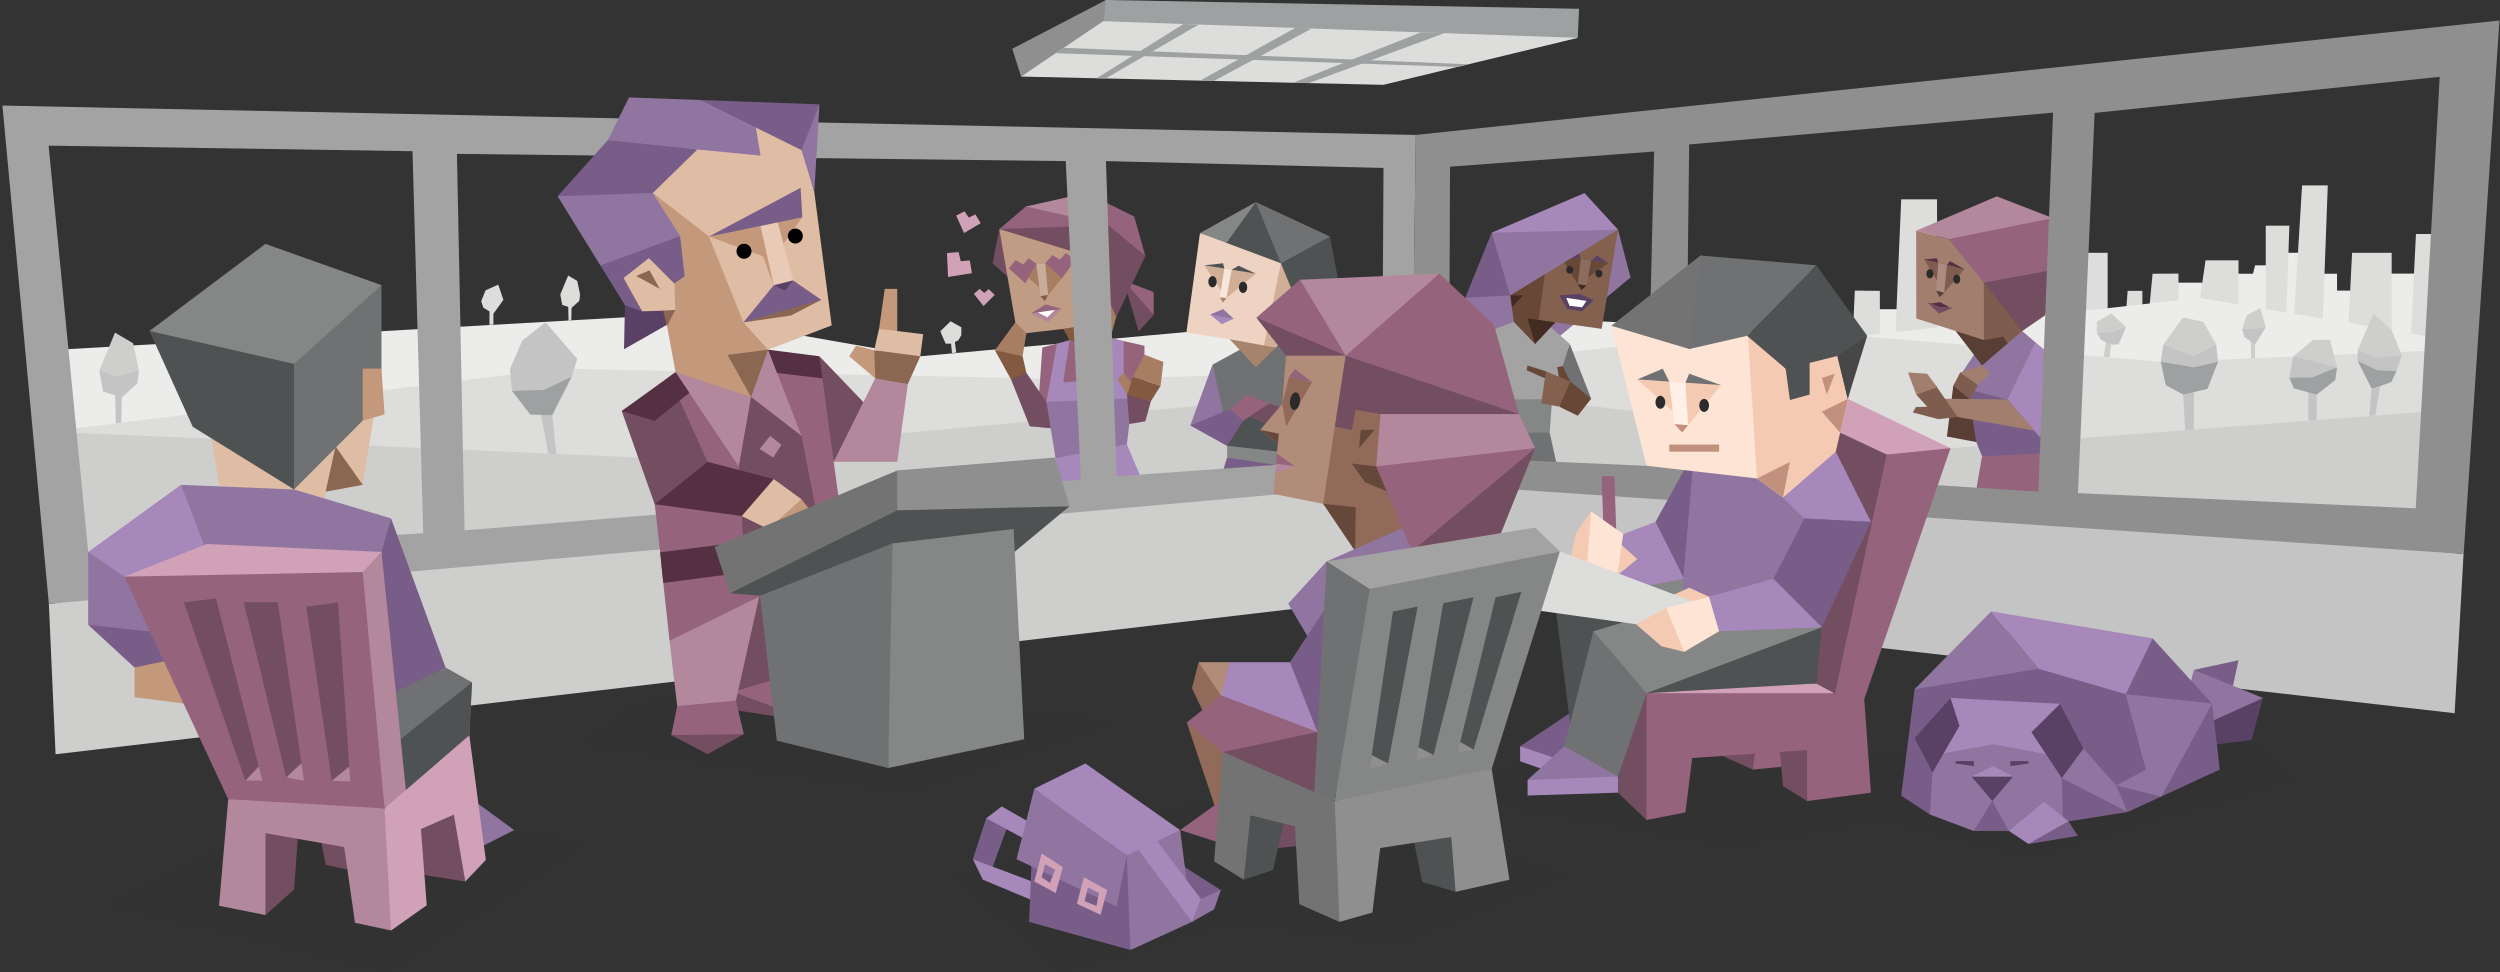<svg id="illustration" xmlns="http://www.w3.org/2000/svg" viewBox="0 0 900 350"><rect x="0" y="0" width="900" height="350" fill="#333333" stroke="none"/><defs><style>.cls-1,.cls-3{fill:#ececeb;}.cls-1,.cls-10,.cls-11,.cls-12,.cls-13,.cls-14,.cls-15,.cls-16,.cls-17,.cls-18,.cls-19,.cls-2,.cls-20,.cls-21,.cls-22,.cls-23,.cls-24,.cls-25,.cls-27,.cls-28,.cls-29,.cls-30,.cls-31,.cls-32,.cls-33,.cls-34,.cls-35,.cls-36,.cls-37,.cls-38,.cls-39,.cls-4,.cls-40,.cls-41,.cls-42,.cls-43,.cls-44,.cls-45,.cls-46,.cls-47,.cls-48,.cls-49,.cls-5,.cls-51,.cls-52,.cls-53,.cls-6,.cls-7,.cls-8,.cls-9{fill-rule:evenodd;}.cls-2{fill:#dddddc;}.cls-4{fill:#cececd;}.cls-5{fill:#c4c4c4;}.cls-6{fill:#9da1a2;}.cls-7{fill:#734d60;}.cls-8{fill:#c09c84;}.cls-9{fill:#96637c;}.cls-10{fill:#a77e62;}.cls-11{fill:#c9ad9b;}.cls-12{fill:#835940;}.cls-13{fill:#b3889d;}.cls-14{fill:#fff;}.cls-15{fill:#d1a1b8;}.cls-16{fill:#a688ba;}.cls-17{fill:#9075a0;}.cls-18{fill:#6f7173;}.cls-19{fill:#4f5253;}.cls-20{fill:#efd3c2;}.cls-21{fill:#d0af96;}.cls-22{fill:#f7e6dc;}.cls-23{fill:#a9846c;}.cls-24{fill:#474747;}.cls-25{fill:#858686;}.cls-26,.cls-40{fill:#2b2b2b;}.cls-27{fill:#785d88;}.cls-28{fill:#a3a3a3;}.cls-29{fill:#84614f;}.cls-30{fill:#674736;}.cls-31{fill:#412b23;}.cls-32{fill:#8c6d5d;}.cls-33{fill:#594165;}.cls-34{fill:#a27e6e;}.cls-35{fill:#7f5d4e;}.cls-36{fill:#593e35;}.cls-37{fill:#aa8d80;}.cls-38{fill:#543042;}.cls-39{fill:#8f8f8f;}.cls-40{opacity:0.1;}.cls-41{fill:#c3987b;}.cls-42{fill:#8b6651;}.cls-43{fill:#dfbda5;}.cls-44{fill:#e8cab6;}.cls-45{fill:#737373;}.cls-46{fill:#fde4d5;}.cls-47{fill:#f5cab3;}.cls-48,.cls-50{fill:#c2917d;}.cls-49{fill:#fff0e8;}.cls-51{fill:#916a59;}.cls-52{fill:#b18d79;}.cls-53{fill:#66483a;}</style></defs><title>analysts_INTJ_scene_med_romantic_relationships</title><g id="landscape"><polygon class="cls-1" points="732.75 109.02 724.5 108.77 724.5 111.32 718.92 111.32 718.7 118.39 731.75 118.39 732.75 109.02"/><polygon class="cls-1" points="713.3 119.76 714.16 107.23 705.4 107.23 704.75 120.7 713.3 119.76"/><polygon class="cls-1" points="702.18 120.9 702.18 96.54 694.78 96.54 694.78 121.34 702.18 120.9"/><polygon class="cls-1" points="684.43 122.33 684.43 111.32 673.54 111.32 674.5 125.64 684.43 122.33"/><polygon class="cls-2" points="739 101.75 731.25 102.83 730 116.3 739 115.83 739 101.75"/><polygon class="cls-2" points="721.15 116.3 721.15 78.5 713.3 78.5 711.53 117.8 721.15 116.3"/><polygon class="cls-2" points="707.17 118.39 708.5 91 702.18 91 701 119.76 707.17 118.39"/><polygon class="cls-2" points="697.42 119.76 697.33 71.75 684.43 71.75 682.31 121.34 697.42 119.76"/><polygon class="cls-2" points="676.75 124 676.75 104.71 667.75 104.62 666.8 124.52 676.75 124"/><rect class="cls-3" x="858.75" y="98.5" width="11.5" height="25.65"/><polygon class="cls-1" points="835 98.54 841.33 98.54 841.33 104.62 848.75 104.62 847.22 120.9 836 120.7 835 98.54"/><rect class="cls-3" x="821.25" y="91" width="7.5" height="24.83"/><polygon class="cls-1" points="804.25 98.54 811.08 98.54 811.83 95.52 818.5 95.52 817.25 115.83 804.25 112.83 804.25 98.54"/><polygon class="cls-1" points="783 101.75 792.82 101.75 794 110.92 783 112.83 783 101.75"/><polygon class="cls-2" points="828.75 66.75 825.51 119.76 836 120.7 838 66.75 828.75 66.75"/><polygon class="cls-2" points="845.25 120.7 846.75 91 861 91 861 122.33 845.25 120.7"/><polygon class="cls-2" points="805.86 112.83 805.86 93.72 794 93.72 791.78 108.82 805.86 112.83"/><polygon class="cls-2" points="815.67 112.83 815.67 81.25 824.17 81.25 823 115.83 815.67 112.83"/><polygon class="cls-2" points="784.25 110.92 784.25 98.5 774.93 98.54 773.75 110.92 784.25 110.92"/><polygon class="cls-2" points="771.25 112.83 771.25 104.71 765.95 104.71 765.33 112.83 771.25 112.83"/><polygon class="cls-2" points="867.75 123.78 869.75 84.25 878.33 84.25 876 125 867.75 123.78"/><polygon class="cls-2" points="749.25 91 758.75 91 758.75 114.33 749.25 114.66 749.25 91"/><polygon class="cls-1" points="883 122.61 791.78 107.23 672.2 120.67 507.96 112.15 331.31 128.26 244.91 113.08 17.59 126.08 27 231.5 519.97 183.29 873 214.81 883 122.61"/><polygon class="cls-2" points="17.59 155.4 200.74 132.69 392.99 136.6 511.62 132.69 639.41 118.39 779.08 130.33 878.33 126.08 878.33 212.38 505.01 187.67 23 231.5 17.59 155.4"/><polygon class="cls-4" points="17.59 155.4 229.74 164.7 509.99 138.87 702.18 161.33 878.33 147.85 878.33 205.27 490.07 181.46 26.33 224.74 17.59 155.4"/><polygon class="cls-5" points="830.99 151.47 830.99 138.87 834 138.65 834 151.24 830.99 151.47"/><polygon class="cls-6" points="825.83 139.83 834 142.06 840.67 136.83 841.33 132.25 831.67 134.54 824.17 136 825.83 139.83"/><polygon class="cls-5" points="824.17 136 825.51 128.34 834 129.33 841.33 132.25 832.49 135.83 824.17 136"/><polygon class="cls-4" points="825.51 128.34 832.75 122.33 838.83 122.33 841.33 132.25 825.51 128.34"/><polygon class="cls-5" points="41.68 152.41 41.4 139.98 43.91 139.76 43.64 152.12 41.68 152.41"/><polygon class="cls-5" points="37.11 140.94 43.83 143.13 49.46 137.96 50.01 133.41 42.22 134.4 35.72 133.41 37.11 140.94"/><polygon class="cls-4" points="35.72 133.41 41.4 119.76 47.93 123.57 50.01 133.41 41.96 135.69 35.72 133.41"/><polygon class="cls-2" points="204.68 115.51 204.53 109.3 205.79 109.19 205.66 115.36 204.68 115.51"/><polygon class="cls-2" points="202.39 109.78 205.75 110.87 208.56 108.29 208.84 106.02 204.95 106.52 201.7 106.02 202.39 109.78"/><polygon class="cls-2" points="201.7 106.02 204.53 99.2 207.8 101.11 208.84 106.02 204.82 107.16 201.7 106.02"/><polygon class="cls-5" points="786.68 154.86 785.83 140 789.79 140 789.79 154.62 786.68 154.86"/><polygon class="cls-6" points="785.95 142.06 779.67 138.65 777.87 130.23 789.79 130.25 798.5 130.23 794.67 140 785.95 142.06"/><polygon class="cls-5" points="777.87 130.23 778.83 124 789.79 126.34 797.82 124 798.5 130.23 789.79 132.25 777.87 130.23"/><polygon class="cls-4" points="778.83 124 785.83 114.33 793.17 115.83 797.82 124 789.79 128.34 778.83 124"/><polygon class="cls-5" points="855.13 149.52 856.84 138.97 853.9 138.43 852.92 149.69 855.13 149.52"/><polygon class="cls-6" points="856.84 138.97 860.89 137.53 862.73 133.6 855.87 131.87 848.75 129.93 853.78 139.86 856.84 138.97"/><polygon class="cls-5" points="848.75 129.93 848.75 126.02 854.88 127.36 864.69 127.98 862.73 133.6 855.87 133.34 848.75 129.93"/><polygon class="cls-4" points="864.69 127.98 861 118.9 854.5 112.83 848.75 126.02 854.88 128.83 864.69 127.98"/><polygon class="cls-5" points="197.39 163.28 194.53 148.23 198.63 147.48 200.25 163.41 197.39 163.28"/><polygon class="cls-6" points="190.89 149.23 184.33 140.75 195.88 138.34 205.81 135.64 198.8 149.47 190.89 149.23"/><polygon class="cls-5" points="205.81 135.64 207.81 129.19 197.26 132.06 183.6 132.91 184.33 140.75 195.88 140.39 205.81 135.64"/><polygon class="cls-5" points="183.6 132.91 188.04 122.54 196.42 116.06 207.81 129.19 197.26 134.11 183.6 132.91"/><polygon class="cls-4" points="810.33 128.99 810.33 121.34 811.83 121.34 811.83 128.89 810.33 128.99"/><polygon class="cls-5" points="811.83 124 808 121.34 807.17 118.39 811.83 117.39 815.67 117.8 811.83 124"/><polygon class="cls-4" points="807.17 118.39 808.83 113.5 813.68 110.92 815.67 117.8 811.83 118.39 807.17 118.39"/><polygon class="cls-2" points="176.21 116.93 176.21 110.8 177.62 110.8 177.62 116.85 176.21 116.93"/><polygon class="cls-2" points="177.62 112.93 174.02 110.8 173.23 108.44 177.62 107.64 181.23 107.97 177.62 112.93"/><polygon class="cls-2" points="173.23 108.44 174.8 104.52 179.36 102.46 181.23 107.97 177.62 108.44 173.23 108.44"/><polygon class="cls-4" points="757.34 128.47 758.33 121.34 760.17 121.34 759.5 128.66 757.34 128.47"/><polygon class="cls-5" points="759.92 124 756.33 122.33 754.83 119.76 760.17 118.76 765.33 117.8 762.67 124 759.92 124"/><polygon class="cls-4" points="754.83 119.76 754.83 115.83 760.17 112.83 765.33 117.8 760.17 119.76 754.83 119.76"/><polygon class="cls-2" points="344.27 126.95 343.55 121.8 342.22 121.8 342.7 127.09 344.27 126.95"/><polygon class="cls-2" points="342.4 123.72 344.99 122.52 346.08 120.66 342.22 119.94 338.49 119.25 340.42 123.72 342.4 123.72"/><polygon class="cls-2" points="346.08 120.66 346.08 117.82 342.22 115.66 338.49 119.25 342.22 120.66 346.08 120.66"/></g><g id="woman"><polygon class="cls-7" points="359.75 82.48 357.33 94.78 364.17 100.97 359.75 82.48"/><polygon class="cls-8" points="359.75 82.48 366.25 120.31 382.78 118.39 385.03 120.31 385.03 123.5 376.25 126.09 373.23 153.57 378.25 154.17 382.78 148.29 412 142.48 411 125.46 398.75 122.75 402.67 102 394.77 83.5 359.75 82.48"/><polygon class="cls-9" points="385.03 122.5 375.25 125.09 373.23 153.57 378.25 154.17 382.78 148.29 412 142.48 412 124.46 399.75 121.75 385.03 122.5"/><polygon class="cls-7" points="379.25 154.17 376.71 144.66 369.5 134.24 366.17 134.24 364 136.67 370.71 153.5 379.25 154.17"/><polygon class="cls-9" points="404.5 100.97 415.33 105.17 415.33 113.33 409.99 109.47 404.5 100.97"/><polygon class="cls-7" points="404.5 100.97 409.92 119.28 415.33 113.33 404.5 100.97"/><polygon class="cls-10" points="382.78 118.39 389.5 117.33 389.5 83.35 395.67 83.35 405.33 102.69 401.8 114.25 399.75 121.75 392.33 124.46 385.88 120.9 382.78 118.39"/><polygon class="cls-10" points="365 95.5 376.26 94.78 379.31 95.84 382.31 100.18 377.33 106.2 365 95.5"/><polygon class="cls-11" points="376.26 94.78 377.33 106.2 374.58 106.58 373.09 94.98 376.26 94.78"/><polygon class="cls-12" points="377.33 106.2 376.08 108.42 374.58 106.58 377.33 106.2"/><polygon class="cls-9" points="371.08 112.83 376.42 109.58 382.33 111.21 376.69 112.44 371.08 112.83"/><polygon class="cls-13" points="382.33 111.21 377.33 115.94 371.08 112.83 382.33 111.21"/><polygon class="cls-14" points="373.63 112.47 377 114.25 379.75 111.58 373.63 112.47"/><polygon class="cls-9" points="363.19 96.63 365.69 93.63 368.37 95.28 370.31 92.94 373.09 94.98 369.13 102 363.19 96.63"/><polygon class="cls-15" points="344.22 77.6 347.23 76.09 348.78 78.34 351.13 77.16 353.05 80.34 347.05 83.9 344.22 77.6"/><polygon class="cls-15" points="340.91 91.09 345.1 90.73 345.87 94.04 349.13 93.75 349.9 98.33 341.29 99.71 340.91 91.09"/><polygon class="cls-15" points="350.59 105.78 352.67 104 354.32 105.46 355.94 104.07 358.08 106.19 354.05 110.18 350.59 105.78"/><polygon class="cls-9" points="376.26 94.78 378.88 91.81 381.56 93.47 383.69 91.13 387.27 93.43 382.31 100.18 376.26 94.78"/><polygon class="cls-12" points="382.78 118.39 389.5 117.33 392.33 124.46 385.03 122.5 382.78 118.39"/><polygon class="cls-7" points="359.75 82.48 393.5 92.78 394.77 100.97 397.33 100.97 399.89 109.58 401.8 114.25 412.33 92.17 398.92 80 359.75 82.48"/><polygon class="cls-9" points="359.75 82.48 369.33 74.33 379.75 74 391.17 69.45 408.33 77.97 412.33 92.17 398.92 81 359.75 82.48"/><polygon class="cls-13" points="369.33 74.33 398.92 81 391.17 69.45 369.33 74.33"/><polygon class="cls-16" points="385.03 122.5 382.78 137.67 398.92 136.4 399.75 121.75 404.51 122.8 404.51 135.75 407.67 143.34 405.33 152 405.67 159.91 412 175 381.5 177.81 380 165 379.75 155.5 376.71 144.66 380.44 123.78 385.03 122.5"/><polygon class="cls-17" points="376.71 144.66 407.67 143.34 405.67 159.91 380 165 376.71 144.66"/><polygon class="cls-12" points="369.5 134.24 368.14 128.26 363.83 125.89 358.17 126.08 364 136.67 369.5 134.24"/><polygon class="cls-10" points="358.17 126.08 365.52 116.06 369.5 119.94 368.14 128.26 358.17 126.08"/><polygon class="cls-7" points="406.54 152.65 412.33 151.67 414.33 144.43 405.67 141.34 406.54 152.65"/><polygon class="cls-12" points="414.33 144.43 417.83 138.87 407.83 135.67 405.72 142.09 414.33 144.43"/><polygon class="cls-10" points="407.18 137.67 404.51 134.24 402.28 136.4 405.72 142.09 407.18 137.67"/><polygon class="cls-10" points="417.83 138.87 418.83 130.33 412 127.69 407.83 135.67 417.83 138.87"/></g><g id="woman2"><polygon class="cls-18" points="446 126.08 436.5 131.28 441.76 160.53 453.17 163.3 466.19 163.3 471.37 131.33 460.68 123.77 446 126.08"/><polygon class="cls-19" points="439.49 148.29 468.87 146.79 466.19 163.3 441.76 160.53 439.49 148.29"/><polygon class="cls-17" points="436.5 131.28 428.5 153.17 441.51 153.57 436.5 131.28"/><polygon class="cls-20" points="431.99 83.9 427.1 119.76 442.69 122.16 448.96 127.03 460.62 123.52 473.75 109.57 466.19 92.17 431.99 83.9"/><polygon class="cls-21" points="461.88 91.13 455 124.46 442.69 122.16 448.96 127.03 459.22 125.14 464.93 119.76 477.75 109.57 466.19 92.17 461.88 91.13"/><polygon class="cls-21" points="433.5 95.52 452.11 98.53 441.5 107.31 433.5 95.52"/><polygon class="cls-22" points="443.43 97.12 441.5 107.31 439.13 107.09 440.76 96.69 443.43 97.12"/><polygon class="cls-23" points="441.5 107.31 440.31 108.94 439.13 107.09 441.5 107.31"/><polygon class="cls-23" points="442.69 122.16 459.22 125.14 452.11 132.18 442.69 122.16"/><polygon class="cls-19" points="436.5 83.35 441.5 87.45 461.13 94.78 465.51 105.47 464.5 110.18 467.78 111.21 470.03 106.2 475.75 109.57 467.78 119.28 473.75 124.46 483 107.23 478.75 85.14 465.51 82.48 452.11 72.75 436.5 83.35"/><polygon class="cls-24" points="475.75 109.57 483 107.23 473.75 127.03 460.68 123.77 475.75 109.57"/><polygon class="cls-18" points="478.75 85.14 461.13 94.78 452.11 72.75 478.75 85.14"/><polygon class="cls-25" points="452.11 72.75 441.5 87.45 431.99 83.9 452.11 72.75"/><polygon class="cls-23" points="470.79 114.25 467.78 112.92 468.86 116.06 470.79 114.25"/><polygon class="cls-23" points="470 111.58 470.79 108.94 473.11 110.26 470 111.58"/><polygon class="cls-19" points="443.43 97.12 445.88 95.65 452.11 98.53 443.43 97.12"/><polygon class="cls-19" points="440.76 96.69 440.31 94.78 433.5 95.52 440.76 96.69"/><polygon class="cls-17" points="435.63 113.25 440.31 111.26 444.13 114.75 439.88 114.75 435.63 113.25"/><polygon class="cls-16" points="435.63 113.25 439.88 116.69 444.13 114.75 435.63 113.25"/><ellipse class="cls-26" cx="447.5" cy="103.44" rx="1.5" ry="2.03"/><ellipse class="cls-26" cx="436.5" cy="101.41" rx="1.5" ry="2.03"/><polygon class="cls-27" points="441.76 164.7 438 176.83 467.78 174.21 466.99 168.62 452.89 165 441.76 164.7"/><polygon class="cls-25" points="441.76 160.53 441.76 164.7 466.99 168.62 466.19 163.3 441.76 160.53"/><polygon class="cls-7" points="456.87 145.21 462.64 147.16 457.77 153.57 449 149.39 456.87 145.21"/><polygon class="cls-27" points="428.5 153.17 442.81 147.29 446 148.29 447.5 151.5 441.76 160.53 428.5 153.17"/><polygon class="cls-9" points="442.81 147.29 449 142.09 456.87 145.21 447.5 151.5 442.81 147.29"/></g><g id="woman3"><polygon class="cls-17" points="582.48 82.67 587 99.88 560.11 122.16 551.03 112.83 567.49 90.41 582.48 82.67"/><polygon class="cls-18" points="565.1 123.78 572.82 143.53 557.64 144 565.1 123.78"/><polygon class="cls-18" points="530.48 121.37 518.83 136.84 532.48 145.21 530.48 121.37"/><polygon class="cls-28" points="558.26 117.8 565.1 123.78 558.76 143.61 553.33 154.21 533.17 153.57 530.67 143.99 530.48 121.37 544.97 113.83 558.26 117.8"/><polygon class="cls-29" points="582.48 82.67 576.59 118.39 559.9 116.06 552.63 123.78 542.17 112.92 542.17 101.42 570.34 80.83 582.48 82.67"/><polygon class="cls-30" points="557.23 90.41 553.92 115.33 559.9 116.06 554.89 119.17 552.63 123.78 542.17 112.92 542.17 101.42 557.23 90.41"/><polygon class="cls-31" points="559.9 116.06 549.88 114.57 552.63 123.78 559.9 116.06"/><polygon class="cls-30" points="561.63 92 579 94.78 568 102.31 561.63 92"/><polygon class="cls-32" points="569.07 93.19 568 102.31 571.13 102.75 572.82 93.79 569.07 93.19"/><polygon class="cls-31" points="568 102.31 569.35 104.46 571.13 102.75 568 102.31"/><polygon class="cls-33" points="569.07 93.19 568.51 91.19 562.33 92.19 569.07 93.19"/><polygon class="cls-33" points="572.82 93.79 574.92 92 579 94.78 572.82 93.79"/><polygon class="cls-33" points="561.33 106.33 568.67 105.83 573.75 108.08 569.56 112.08 564.25 111.25 561.33 106.33"/><polygon class="cls-14" points="563.85 107.23 571.13 108.32 569.56 110.63 565.03 110.1 563.85 107.23"/><ellipse class="cls-26" cx="575.63" cy="98.51" rx="1.25" ry="1.36"/><ellipse class="cls-26" cx="565.09" cy="97.15" rx="1.25" ry="1.36"/><polygon class="cls-31" points="543.67 106.33 548.33 106.33 544.26 110.63 543.67 106.33"/><polygon class="cls-17" points="582.48 82.67 543.67 106.33 539.5 97.97 537 83.77 570.31 72.75 582.48 82.67"/><polygon class="cls-27" points="543.67 106.33 540.83 112.08 534 116.69 527.49 107.23 537 83.77 543.67 106.33"/><polygon class="cls-16" points="582.48 82.67 537 83.77 570.41 69.5 582.48 82.67"/><polygon class="cls-17" points="543.67 106.33 527.49 107.23 530.48 121.37 544.97 115.83 543.67 106.33"/><polygon class="cls-25" points="558.76 143.61 530.48 143.99 530.77 155.74 543.67 158.17 557.89 155.74 558.76 143.61"/><polygon class="cls-18" points="557.89 155.74 561.54 172.35 530.48 171.45 530.77 155.74 557.89 155.74"/><polygon class="cls-30" points="572.82 143.53 565.33 137.37 562.33 142.06 561.33 146.4 568 149.67 572.82 143.53"/><polygon class="cls-30" points="556.5 133.65 549.88 131.58 549.62 133.29 557.09 136.6 556.5 133.65"/><polygon class="cls-30" points="565.33 137.37 562.55 131.75 560.6 132.15 561.63 138.3 565.33 137.37"/><polygon class="cls-29" points="565.33 137.37 556.5 133.65 554.89 145.21 561.33 146.4 565.33 137.37"/></g><g id="woman4"><polygon class="cls-17" points="728 119.17 739 128.66 734.5 157.54 711.53 158.24 703.19 138.87 714.2 122.4 728 119.17"/><polygon class="cls-34" points="689.82 83.06 689.87 114.66 714.2 122.4 719.38 118.58 716.53 95.03 701.47 86.06 689.82 83.06"/><polygon class="cls-35" points="714.16 87 714.2 122.4 704.07 119.17 712.53 129.58 722.72 123.65 728 119.17 736.11 106.33 714.16 87"/><polygon class="cls-9" points="704.07 81.25 720.09 74.33 739 78.5 740.46 96.89 728.5 105.38 714.17 101.75 701.47 86.06 704.07 81.25"/><polygon class="cls-36" points="704.07 119.17 714.2 122.4 721.15 121.16 722.72 123.65 713.53 131.58 704.07 119.17"/><polygon class="cls-7" points="714.17 101.75 740.46 96.89 736.29 113.47 728 119.17 714.17 101.75"/><polygon class="cls-13" points="701.47 86.06 739 78.5 718.82 70.69 689.82 83.06 701.47 86.06"/><polygon class="cls-35" points="692.67 93.39 707.17 96.89 699.92 105.38 692.67 93.39"/><polygon class="cls-37" points="700.89 95.37 699.92 105.38 697 104.62 697.78 94.62 700.89 95.37"/><polygon class="cls-36" points="699.92 105.38 698.29 106.96 697 104.62 699.92 105.38"/><polygon class="cls-38" points="707.17 96.89 702 94 700.89 95.37 707.17 96.89"/><polygon class="cls-38" points="697.78 94.62 697.25 92.96 692.67 93.39 697.78 94.62"/><polygon class="cls-38" points="698.44 108.77 702.06 110.77 698.19 110.52 694.77 109.33 698.44 108.77"/><polygon class="cls-7" points="693.77 108.77 698.19 110.52 703.19 110.77 698.01 112.89 693.77 108.77"/><ellipse class="cls-26" cx="704.43" cy="100.5" rx="1.24" ry="1.67"/><ellipse class="cls-26" cx="694.77" cy="98.55" rx="1.24" ry="1.67"/><polygon class="cls-27" points="703.19 138.87 736.11 147.22 734.5 163.3 723.71 165.59 713.53 164.24 703.19 138.87"/><polygon class="cls-9" points="713.53 164.24 710.58 181.38 742.63 182.75 734.5 163.3 713.53 164.24"/><polygon class="cls-16" points="739 128.66 732.75 123.27 722.72 143.82 734.5 157.54 739 128.66"/><polygon class="cls-36" points="703.19 138.87 700.89 157.15 711.46 159.14 709.04 143.65 706.88 140.76 703.19 138.87"/><polygon class="cls-35" points="703.19 138.87 705.67 134.09 709.88 136.14 712.07 138.65 709.04 143.65 703.19 138.87"/><polygon class="cls-34" points="705.67 134.09 713.53 131.58 716.45 134.54 712.07 138.65 705.67 134.09"/><polygon class="cls-34" points="722.72 143.82 698.94 143.52 704.75 150.13 732.36 155.05 722.72 143.82"/><polygon class="cls-35" points="704.75 150.13 696.94 138.87 689.87 142.06 697.78 150.89 704.75 150.13"/><polygon class="cls-34" points="697.42 139.41 693.77 134.54 686.88 134.09 689.87 142.06 697.42 139.41"/><polygon class="cls-35" points="695.22 146.4 689.73 146.53 688.61 148.48 697.78 150.89 695.22 146.4"/></g><g id="windows"><polygon class="cls-5" points="886.88 199.44 883.67 256.76 508.96 214.11 507.96 173.69 718.92 183.49 886.88 199.44"/><polygon class="cls-4" points="507.96 173.69 508.96 214.11 20 271.53 17.59 217.38 339.57 184.13 507.96 173.69"/><path class="cls-28" d="M.87,38,17.59,217.38,508,173.69l1.71-125.11ZM31.75,198.7,17.5,52.43l131,2,3.88,137.54Zm135.48-7.77L164.5,55.39,383.67,58l5.46,114.69Zm330.24-26.31L402,171.45,398.14,58l99.92,2.47Z"/><path class="cls-39" d="M509.67,48.58,508,173.69l378.92,25.75L899.8,7.38Zm83.08,119.11-71.13-3.08L522,60l73.49-5.46ZM733.82,177l-127.06-8.14L608.1,52l131-11.45Zm135.85,6-121.61-5.47,6-136.88,124.23-13Z"/></g><g id="lamp"><polygon class="cls-6" points="398.14 0 568.47 3.16 567.99 13.63 482.27 25.03 381.99 24.2 371.59 21.5 398.14 0"/><polygon class="cls-39" points="397.18 8.66 398.14 0 364.42 17.56 367.58 27.56 397.18 8.66"/><polygon class="cls-2" points="567.99 13.63 397.15 7.63 367.58 27.56 498 30.54 567.99 13.63"/><polygon class="cls-6" points="426.07 8.64 394.77 28.18 398.03 28.25 431.55 8.84 426.07 8.64"/><polygon class="cls-6" points="466.29 10.06 431.99 29.03 436.96 29.14 472.23 10.27 466.29 10.06"/><polygon class="cls-6" points="465.51 29.8 511.56 11.65 519.97 11.95 471.12 29.92 465.51 29.8"/><polygon class="cls-6" points="382.93 17.21 528.6 23.15 524.66 24.1 380.05 19.15 382.93 17.21"/></g><g id="intj"><polygon class="cls-40" points="225.9 254.68 278.55 243.08 401.62 260.24 326.82 285.29 209.86 267.9 225.9 254.68"/><polygon class="cls-41" points="315.07 136.21 305.72 128.26 308.16 124.46 314.71 126.08 316.98 131.55 315.07 136.21"/><polygon class="cls-41" points="316.45 118.39 318.52 103.99 323.01 103.99 323.01 120.31 316.45 118.39"/><polygon class="cls-7" points="295 128.26 318.52 152.79 300.14 166.26 294.04 144.15 295 128.26"/><polygon class="cls-13" points="300.14 166.26 315.07 136.21 321.61 135.29 326.82 138.28 323.01 166.26 300.14 166.26"/><polygon class="cls-42" points="326.82 138.28 331.31 128.26 323.07 126.14 314.71 126.08 315.07 136.21 326.82 138.28"/><polygon class="cls-43" points="332.34 120.31 331.31 128.26 314.71 126.08 316.45 118.39 332.34 120.31"/><polygon class="cls-7" points="303.67 201.11 283.64 243.08 276.35 246.34 263.89 249.11 267.5 214.63 303.67 201.11"/><polygon class="cls-9" points="263.89 249.11 264.93 254.49 294.23 260.24 283.64 243.08 263.89 249.11"/><polygon class="cls-7" points="263.89 249.11 294.23 260.24 263.89 255.53 263.89 249.11"/><polygon class="cls-13" points="241.03 230.72 243.8 254.16 252.88 255.4 264.93 252.22 273.59 213.59 241.03 230.72"/><polygon class="cls-9" points="243.8 254.16 264.93 252.22 267.77 264.31 255.29 266.53 241.65 264.63 243.8 254.16"/><polygon class="cls-7" points="267.77 264.31 254.71 271.5 241.65 264.63 267.77 264.31"/><polygon class="cls-9" points="243.19 133.98 231.33 142.95 237.66 198.81 278.55 197.83 303.67 192.35 296.07 136.21 292.92 129.58 276.5 125.89 243.19 133.98"/><polygon class="cls-13" points="243.19 133.98 265.99 167.99 270.4 142.95 288.54 156.94 276.5 125.89 269.1 136.21 243.19 133.98"/><polygon class="cls-33" points="224.97 109.86 230.19 105.56 239.18 112.2 241.16 116.32 224.65 125.72 224.97 109.86"/><polygon class="cls-43" points="289.14 53.95 293.15 69.2 299.41 117.14 276.5 125.89 269.1 136.21 246.51 129.99 239.08 111.83 231.14 112.08 223.96 100 233.49 92.31 242.4 101.28 245.99 99.01 244.28 85.09 234.24 69.49 250.75 53.15 273.18 55.34 271.43 44.58 289.14 53.95"/><polygon class="cls-41" points="235.04 69.45 255.23 85.14 267.62 116.06 276.5 125.89 272.04 133.1 270.4 142.95 243.19 133.98 239.18 112.2 243.1 111.59 242.77 102.09 246.51 99.43 244.88 84.97 235.04 69.45"/><polygon class="cls-41" points="288.85 78.22 276 79 255.23 85.14 274.65 92.27 278.55 102.69 282.05 87.78 288.85 78.22"/><polygon class="cls-42" points="267.62 116.06 284.75 113.58 295.64 107.93 282.69 107.23 267.62 116.06"/><polygon class="cls-27" points="267.62 116.06 278.55 102.69 282.04 102.78 285.54 100.97 295.64 107.93 267.62 116.06"/><polygon class="cls-44" points="273.78 81.33 278.55 102.69 282.04 102.78 285.54 100.97 279.98 79.97 273.78 81.33"/><polygon class="cls-27" points="255.23 85.14 288.85 78.22 288.22 67.61 255.23 85.14"/><polygon class="cls-33" points="285.53 100.94 282.6 104.62 278.55 102.69 285.53 100.94"/><polygon class="cls-42" points="229.02 99.35 233.82 97.32 237.51 103.99 229.02 99.35"/><polygon class="cls-42" points="276.5 125.89 261.9 127.75 270.4 142.95 276.5 125.89"/><polygon class="cls-42" points="238.7 111.84 243.1 111.59 240.13 117.36 238.7 111.84"/><polygon class="cls-17" points="288.54 54.06 289.51 46.34 295 37.57 293.15 69.2 288.54 54.06"/><polygon class="cls-17" points="235.04 69.45 221.13 68 200.74 70.65 216.15 95.6 232.4 90.87 244.88 84.97 235.04 69.45"/><polygon class="cls-27" points="288.54 54.06 272.11 45.91 263.09 42.84 252.18 36.01 295 37.57 288.54 54.06"/><polygon class="cls-27" points="235.04 69.45 251.06 53.82 235.18 51.07 218.84 50.43 200.74 70.65 235.04 69.45"/><polygon class="cls-17" points="252.18 36.01 226.44 35.07 218.84 50.43 251.06 53.82 273.82 56.03 272.11 45.91 252.18 36.01"/><polygon class="cls-27" points="244.88 84.97 216.15 95.6 224.97 109.86 231.14 112.08 224.49 100.09 233.6 92.91 242.77 102.09 246.51 99.43 244.88 84.97"/><polygon class="cls-7" points="288.54 156.94 295.64 193.15 267.62 195.93 265.99 167.99 270.4 142.95 288.54 156.94"/><polygon class="cls-9" points="303.67 192.35 303.67 201.11 273.59 214.63 241.03 230.72 238.78 209.87 237.66 198.81 303.67 192.35"/><polygon class="cls-38" points="303.41 190.44 290.81 192.07 282.59 193.82 272.18 194.48 237.66 198.81 238.78 209.87 273.86 205.27 283.28 203.41 291.94 202.75 303.67 201.11 303.41 190.44"/><path class="cls-13" d="M290.81,192.07l-18.63,2.41,1.68,10.79,18.08-2.53-1.15-11.1Zm-3.3,8.49-10.27,1.21-.5-4.49,10.49-1.35Z"/><polygon class="cls-13" points="277.26 156.92 281.29 160.11 278.34 164.7 273.48 161.65 277.26 156.92"/><polygon class="cls-7" points="231.33 142.95 223.82 147.97 235.7 181.53 249.27 173.33 254.71 166.26 244.26 143.12 231.33 142.95"/><polygon class="cls-38" points="254.71 166.26 278.55 172.48 275.93 178.93 267.03 185.78 235.7 181.53 254.71 166.26"/><polygon class="cls-43" points="278.55 172.48 288.54 179.74 283.38 186.28 276.5 190.44 267.03 185.78 278.55 172.48"/><polygon class="cls-41" points="288.54 179.74 294.5 187.34 277.78 194.12 276.5 190.44 288.54 179.74"/><polygon class="cls-38" points="243.19 133.98 223.82 147.97 235.7 151.5 248.16 141.4 243.19 133.98"/><polygon class="cls-38" points="276.5 125.89 295 128.26 296.07 136.21 279.76 134.29 276.5 125.89"/><circle cx="267.84" cy="90.45" r="2.7"/><circle cx="286.33" cy="84.98" r="2.7"/></g><g id="stand"><polygon class="cls-19" points="262.73 213.59 323.53 218.44 356.01 206.34 385.03 182.24 323.01 181.64 262.73 213.59"/><polygon class="cls-45" points="323.01 169.37 257.31 196.89 262.73 213.59 323.01 183.71 325.08 176.02 323.01 169.37"/><polygon class="cls-39" points="323.01 169.37 379.85 164.7 385.03 182.24 323.01 183.71 323.01 169.37"/><polygon class="cls-18" points="273.59 214.46 279.66 266.63 319.73 276.48 322.61 232.95 321.29 195.63 273.59 214.46"/><polygon class="cls-25" points="321.29 195.63 364.9 190.44 368.71 266.12 319.73 276.48 321.29 195.63"/></g><g id="guy"><polygon class="cls-40" points="38.8 325.52 117.23 287.7 185.1 298.82 211.81 303.5 140.22 350 38.8 325.52"/><polygon class="cls-17" points="172.23 289.41 185.1 298.82 173.4 304.76 172.23 289.41"/><polygon class="cls-7" points="167.48 317.37 152.79 315 150.42 297.34 163.39 292.15 167.48 317.37"/><polygon class="cls-7" points="95.58 329.42 105.87 320.24 107.2 301.99 94.46 298.82 95.58 329.42"/><polygon class="cls-7" points="115.75 303.5 117.23 311.34 125.06 313.04 125.06 303.5 115.75 303.5"/><polygon class="cls-43" points="137.33 132.69 130.58 174.55 124.42 174.57 117.23 177 115.93 183.49 78.85 174.55 74.4 147.15 112.78 119.15 137.33 132.69"/><polygon class="cls-42" points="130.58 174.55 120.79 160.68 117.23 177 130.58 174.55"/><polygon class="cls-19" points="105.87 176.21 110.5 126.83 53.82 119.15 69.39 153.64 105.87 176.21"/><polygon class="cls-18" points="137.33 102.65 112.78 119.15 105.87 131.01 105.87 176.21 130.58 151.41 137.33 132.69 137.33 102.65"/><polygon class="cls-25" points="95.54 87.81 137.33 102.65 105.87 131.01 53.82 119.15 95.54 87.81"/><polygon class="cls-41" points="137.33 132.69 130.58 132.69 130.58 151.41 138.44 149.19 137.33 132.69"/><polygon class="cls-17" points="105.87 176.21 65.13 174.55 67.09 185.46 74.4 198.7 137.33 198.7 140.78 195.85 140.78 186.62 105.87 176.21"/><polygon class="cls-27" points="140.78 186.62 160.42 240.31 137.33 253.58 137.33 198.7 140.78 186.62"/><polygon class="cls-16" points="74.4 198.7 44.73 207.59 37.32 207.59 31.75 198.7 65.13 174.55 74.4 198.7"/><polygon class="cls-17" points="31.75 198.7 31.75 224.94 43.55 228.58 56.04 227.58 44.73 207.59 31.75 198.7"/><polygon class="cls-27" points="31.75 224.94 48.44 240.31 54.79 241.19 60.31 237.79 56.04 227.58 31.75 224.94"/><polygon class="cls-41" points="48.44 240.31 48.44 250.99 68.47 253.58 60.31 237.79 48.44 240.31"/><polygon class="cls-18" points="160.42 240.31 169.92 245.64 168.97 264.71 146.34 286.59 141.44 249.59 160.42 240.31"/><polygon class="cls-19" points="169.92 245.64 144.24 266.06 144.12 286.45 168.97 264.71 169.92 245.64"/><polygon class="cls-15" points="137.33 198.7 74.4 195.85 44.73 207.59 95.58 210.38 132.81 208.15 137.33 198.7"/><polygon class="cls-9" points="44.73 207.59 82.16 287.7 109.81 293.26 138.44 291.04 137.33 245.69 130.58 205.92 44.73 207.59"/><polygon class="cls-13" points="82.16 287.7 78.85 326.08 95.58 329.42 95.58 299.94 123.91 304.94 127.8 332.2 140.78 334.98 142.26 307.72 138.44 291.04 82.16 287.7"/><polygon class="cls-13" points="130.58 205.92 137.33 198.7 146.34 286.59 138.44 291.04 130.58 205.92"/><polygon class="cls-15" points="138.44 291.04 168.97 264.71 174.9 309.58 167.48 317.37 163.39 293.26 151.53 298.45 153.63 325.89 140.78 334.98 138.44 291.04"/><polygon class="cls-7" points="66.24 216.87 77.74 215.41 93.14 275.97 92.39 279.91 88.31 281.02 66.24 216.87"/><polygon class="cls-7" points="87.75 216.78 99.99 216.78 108.5 274.72 108.33 278.64 103.06 279.88 87.75 216.78"/><polygon class="cls-7" points="110.28 218.42 121.7 216.88 125.74 275.97 125.06 281.02 119.43 281.09 110.28 218.42"/><polygon class="cls-13" points="88.31 281.02 93.14 275.97 94.42 281.02 88.31 281.02"/><polygon class="cls-13" points="103.06 279.88 108.5 274.72 109.42 281.02 103.06 279.88"/><polygon class="cls-13" points="119.43 281.09 125.74 275.97 126.1 281.32 119.43 281.09"/></g><g id="guy2"><polygon class="cls-40" points="825.55 280.92 810.52 266.45 796.87 257.75 698.58 275.86 650.56 264.71 566.21 266.62 547.24 274.05 524.13 287.41 624.3 304.76 677.46 295.02 730.28 308.43 825.55 280.92"/><polygon class="cls-9" points="641.86 275.99 630.99 277.04 628.93 268.67 644.37 266.45 641.86 275.99"/><polygon class="cls-7" points="630.99 277.04 620.61 272.38 618.71 265.74 632.52 265.74 630.99 277.04"/><polygon class="cls-15" points="660.53 249.55 636.11 253.39 592.75 249.55 592.75 243.5 653.88 246.04 660.53 249.55"/><polygon class="cls-7" points="650.56 288.39 641.86 282.96 640.33 265.69 656.17 268.67 650.56 288.39"/><polygon class="cls-7" points="592.75 295.21 582.48 285.35 577.94 272.38 589.43 243.84 592.75 249.55 599.48 272.38 592.75 295.21"/><polygon class="cls-7" points="662.45 155.74 681.35 161.48 660.53 249.55 653.88 246.04 630.99 234.67 636.83 157.71 662.45 155.74"/><polygon class="cls-15" points="679.2 163.64 689.61 166.31 702.18 161.33 665.2 143.61 662.45 148.29 662.45 155.74 679.2 163.64"/><polygon class="cls-9" points="702.18 161.33 671.12 251.65 666.8 253.39 660.53 249.55 679.2 163.64 702.18 161.33"/><polygon class="cls-9" points="671.12 251.65 673.54 285.35 650.56 288.39 650.56 270.02 609.18 272.88 606.76 292.45 592.75 295.21 592.75 249.55 660.53 249.55 671.12 251.65"/><polygon class="cls-27" points="565.8 256.28 547.24 268.67 556.8 274.73 566.36 275.1 565.8 256.28"/><polygon class="cls-16" points="547.24 268.67 547.24 274.05 566.36 280.79 566.36 275.1 547.24 268.67"/><polygon class="cls-19" points="606.28 204.76 559.9 217.8 565.33 261.07 575.12 228.99 609.9 216.71 606.28 204.76"/><polygon class="cls-25" points="609.9 202.86 584.9 210.77 601.74 218.84 611.74 213.22 609.9 202.86"/><polygon class="cls-25" points="615.24 214.81 573.63 227.26 571.21 262.92 582.48 272.88 592.75 249.55 650.56 242.54 655.86 225.81 615.24 214.81"/><polygon class="cls-27" points="609.9 162.61 595.98 187.87 597.73 195.95 606.28 208.34 619.59 181.14 609.9 162.61"/><polygon class="cls-17" points="657.7 164.75 673.54 187.87 649.04 225.1 605.27 216.42 609.9 162.61 657.7 164.75"/><polygon class="cls-16" points="673.54 187.87 649.58 186.66 641.86 179.13 650.56 164.75 660.89 162.61 673.54 187.87"/><polygon class="cls-46" points="580.09 117.28 592.75 167.69 632.52 172.25 641.86 176.98 658.73 160.46 663.04 143.61 658.37 126.77 645.45 125.64 628.93 115.83 580.09 117.28"/><polygon class="cls-47" points="632.52 172.25 628.93 115.83 643.74 124.62 663.04 123.51 665.2 143.61 660.89 162.61 641.86 179.13 632.52 172.25"/><polygon class="cls-48" points="632.52 172.25 644.37 166.31 641.86 179.13 632.52 172.25"/><polygon class="cls-48" points="665.2 143.61 655.86 148.2 662.45 155.74 665.2 143.61"/><polygon class="cls-48" points="657.65 142.06 655.86 136.06 660.53 134.54 657.65 142.06"/><polygon class="cls-47" points="619.59 138.65 589.43 136.58 607.74 153.06 619.59 138.65"/><polygon class="cls-45" points="580.09 117.28 608.1 125.64 630.01 118.73 642.84 132.73 645.45 141.84 649.31 142.06 650.38 129.56 660.53 123.54 665.2 143.61 671.12 120.89 651.73 97.68 612.14 92 580.09 117.28"/><polygon class="cls-18" points="608.1 125.64 612.14 92 653.88 95.52 628.93 120.89 608.1 125.64"/><polygon class="cls-19" points="628.93 120.89 653.88 95.52 672.2 120.89 667.71 125.64 661.4 128.15 651.46 130.64 651.46 142.06 644.37 144 642.84 132.73 628.93 120.89"/><polygon class="cls-24" points="672.2 120.89 665.2 143.61 661.4 128.15 672.2 120.89"/><polygon class="cls-49" points="606.76 137.77 607.74 153.06 602.8 152.68 600.92 137.37 606.76 137.77"/><polygon class="cls-48" points="607.74 153.06 605.59 155.74 602.8 152.68 607.74 153.06"/><rect class="cls-50" x="600.92" y="160.05" width="17.95" height="2.56"/><polygon class="cls-18" points="619.59 138.65 608.1 134.54 606.76 137.77 619.59 138.65"/><polygon class="cls-18" points="600.92 137.37 598.59 132.73 589.43 136.58 600.92 137.37"/><ellipse class="cls-26" cx="613.49" cy="145.95" rx="1.75" ry="2.34"/><ellipse class="cls-26" cx="597.73" cy="144.82" rx="1.75" ry="2.34"/><polygon class="cls-27" points="649.58 186.66 638.44 208.34 641.86 219.11 655.86 225.81 673.54 187.87 649.58 186.66"/><polygon class="cls-16" points="638.44 208.34 615.24 214.81 613.49 221.57 618.87 227.26 655.86 225.81 638.44 208.34"/><polygon class="cls-16" points="595.98 187.87 580.09 193.86 571.21 204.76 587.88 211.84 606.28 208.34 595.98 187.87"/><polygon class="cls-47" points="615.24 214.81 608.1 211.57 600.92 214.81 609.9 216.71 615.24 214.81"/><polygon class="cls-9" points="576.59 171.45 577.8 207.25 582.48 208.73 581.17 171.45 576.59 171.45"/><polygon class="cls-47" points="582.25 194.88 589.43 201.25 582.25 207.12 582.25 194.88"/><polygon class="cls-46" points="572.82 184.13 584.36 192.25 582.25 207.12 571.21 204.76 571.21 196.24 572.82 184.13"/><polygon class="cls-47" points="572.82 184.13 567.44 191.7 565.33 201.25 571.21 204.76 572.82 184.13"/><polygon class="cls-2" points="561.54 198.53 609.9 216.71 588.98 224.74 530.77 216.57 561.54 198.53"/><polygon class="cls-46" points="615.24 214.81 599.85 218.84 599.48 226.76 606.28 234.67 618.87 227.26 615.24 214.81"/><polygon class="cls-47" points="599.85 218.84 588.98 224.74 598.14 232.66 606.28 234.67 599.85 218.84"/><polygon class="cls-19" points="655.86 225.81 592.75 249.55 653.88 246.04 655.86 225.81"/><polygon class="cls-18" points="592.75 249.55 573.63 227.26 563.13 268.67 569.07 274.73 582.48 279.53 592.75 249.55"/><polygon class="cls-17" points="563.13 268.67 549.93 280.79 567.28 282.29 582.48 279.53 563.13 268.67"/><polygon class="cls-16" points="549.93 280.79 549.93 286.39 582.48 285.35 582.48 279.53 549.93 280.79"/></g><g id="dog"><polygon class="cls-27" points="789.79 241.17 805.86 237.68 803.23 249.9 789.79 241.17"/><polygon class="cls-17" points="814.67 251.27 789.79 241.17 787.98 248.12 791.78 264.77 814.67 251.27"/><polygon class="cls-33" points="791.78 261.66 814.67 251.27 810.52 266.45 791.78 268.67 791.78 261.66"/><polygon class="cls-27" points="720.09 226.76 689.25 248.12 684.43 286.43 694.78 293.25 726.82 298.53 765.95 289.33 778.08 286.73 799.12 277.04 796.36 253.3 774.93 229.83 720.09 226.76"/><polygon class="cls-16" points="774.93 229.83 765.26 249.9 733.82 240.75 716.85 220.09 774.93 229.83"/><polygon class="cls-17" points="733.82 240.75 689.25 248.12 716.85 220.09 733.82 240.75"/><polygon class="cls-27" points="765.95 292.31 741.59 277.04 726.82 298.53 765.95 292.31"/><polygon class="cls-17" points="702.18 251.27 720.52 253.39 741.59 253.39 742.63 295.21 723.2 299.14 717.24 298.26 710.5 299.14 694.78 293.25 696.25 268.67 702.18 251.27"/><polygon class="cls-33" points="709.72 279.53 724.75 279.53 717.24 288.39 709.72 279.53"/><polygon class="cls-16" points="702.18 251.27 741.59 253.39 738.48 271.85 717.67 267.95 696.25 271.78 702.18 251.27"/><polygon class="cls-27" points="717.24 288.39 723.2 299.14 710.5 299.14 717.24 288.39"/><polygon class="cls-33" points="723.71 273.99 730.28 273.99 730.28 274.85 723.71 275.8 723.71 273.99"/><polygon class="cls-33" points="710.58 273.99 704.02 273.99 704.02 274.85 710.58 275.8 710.58 273.99"/><polygon class="cls-16" points="724.75 279.53 717.58 275.8 709.72 279.53 724.75 279.53"/><polygon class="cls-33" points="702.18 251.27 689.25 265.74 695.72 278.12 705.4 261.32 702.18 251.27"/><polygon class="cls-33" points="741.59 253.39 750.06 269.53 742.26 280.12 731.32 263.61 741.59 253.39"/><polygon class="cls-27" points="744.64 295.7 747.99 300.91 730.28 303.84 744.64 295.7"/><polygon class="cls-16" points="730.28 303.84 723.2 299.14 735.89 288.65 744.64 295.7 730.28 303.84"/><polygon class="cls-17" points="796.36 253.3 765.26 249.9 772.52 277.04 761.81 282.78 767.25 289.11 778.08 286.73 796.36 253.3"/><polygon class="cls-27" points="778.08 286.73 761.81 282.78 765.95 292.31 778.08 286.73"/><polygon class="cls-17" points="742.26 280.12 750.06 269.53 761.81 282.78 765.95 292.31 742.26 280.12"/></g><g id="female"><polygon class="cls-40" points="412.85 294.58 455.27 281.26 522.45 301.3 564.72 314.96 503.75 339.88 443.58 331.88 382.6 350 343.57 315.81 365.95 309.33 412.85 294.58"/><polygon class="cls-27" points="355.03 294.58 350.23 309.33 356.63 314.03 363.29 295.92 355.03 294.58"/><polygon class="cls-16" points="375.54 298.84 360.62 290.31 355.03 294.58 371.63 303.52 375.54 298.84"/><polygon class="cls-16" points="350.23 309.33 375 318.63 372.35 324.42 353.83 316.69 350.23 309.33"/><polygon class="cls-27" points="439.49 320.42 424.84 311.1 427.23 320.42 435.4 326.15 439.49 320.42"/><polygon class="cls-7" points="459.09 305.41 469.87 304.22 469.87 291.2 455.27 288.31 459.09 305.41"/><polygon class="cls-19" points="524.02 321.06 511.96 317.49 508.33 299.38 528.13 297.6 524.02 321.06"/><polygon class="cls-19" points="447.75 316.69 458.28 313.18 462.79 293.51 447.75 288.31 447.75 316.69"/><polygon class="cls-51" points="427.23 260.09 438.43 293.51 443.58 270.72 427.23 260.09"/><polygon class="cls-9" points="439.49 288.31 424.84 298.84 439.49 303.52 439.49 288.31"/><polygon class="cls-51" points="431.5 238.39 429.1 247.78 433.63 257.28 442.69 249.02 431.5 238.39"/><polygon class="cls-52" points="442.69 238.39 431.5 238.39 439.49 250.31 442.69 244.35 442.69 238.39"/><polygon class="cls-9" points="439.49 250.31 427.23 260.09 442.69 272.73 473.13 283.92 476.33 260.09 439.49 250.31"/><polygon class="cls-52" points="463.21 124.55 461.62 145.36 453.67 154.76 460.03 159.53 459.7 163.3 460.43 166.88 459.09 170.36 458.44 177.81 476.33 181.38 488.85 193.72 503.75 188.94 502.56 149.79 485.47 121.37 463.21 124.55"/><polygon class="cls-51" points="461.62 145.36 463.01 153.57 472.35 137.67 464.01 135.75 461.62 145.36"/><polygon class="cls-51" points="485.47 121.37 476.33 181.38 484.24 187.18 487.86 198.44 506.54 190.6 504.95 148.94 485.47 121.37"/><polygon class="cls-53" points="453.67 154.76 460.43 156.15 460.03 159.53 453.67 154.76"/><polygon class="cls-53" points="476.33 181.38 488.05 182.58 487.86 198.44 476.33 181.38"/><polygon class="cls-53" points="486.66 166.88 495.41 167.88 501.47 177.81 491.43 173.64 486.66 166.88"/><polygon class="cls-53" points="489.25 161.32 489.84 154.76 494.81 154.76 489.25 161.32"/><ellipse class="cls-26" cx="466.19" cy="144.43" rx="3.18" ry="1.79" transform="translate(270.15 591.37) rotate(-83.53)"/><polygon class="cls-9" points="472.35 137.67 466.19 132.8 464.01 135.75 472.35 137.67"/><polygon class="cls-9" points="459.7 163.3 466.19 167.88 461.92 167.63 459.39 166.88 459.7 163.3"/><polygon class="cls-13" points="466.19 167.88 459.09 170.36 459.39 166.88 466.19 167.88"/><polygon class="cls-17" points="507.37 189.01 477.59 202.12 463.75 217.31 476.33 238.62 508.33 198.44 507.37 189.01"/><polygon class="cls-9" points="452.28 114.36 468.01 100.7 478.71 112.23 484.46 128.03 467.19 123.78 452.28 114.36"/><polygon class="cls-7" points="452.28 114.36 462.95 128.03 484.46 128.03 452.28 114.36"/><polygon class="cls-9" points="484.46 128.03 491.43 114.36 518.16 98.5 537.84 116.93 546.78 149.06 497 149.06 484.46 128.03"/><polygon class="cls-13" points="497 149.06 495.41 167.88 518.16 166.88 552.63 161.32 546.78 149.06 515.62 147.29 497 149.06"/><polygon class="cls-13" points="484.46 128.03 518.16 98.5 468.01 100.7 484.46 128.03"/><polygon class="cls-7" points="546.78 149.06 484.46 128.03 480.56 153.57 486.66 154.76 488.05 147.59 497 149.06 513.99 149.06 546.78 149.06"/><polygon class="cls-9" points="552.63 161.32 530.48 185.62 508.33 198.44 495.41 167.88 552.63 161.32"/><polygon class="cls-7" points="552.63 161.32 538.73 196 508.33 198.44 552.63 161.32"/><polygon class="cls-27" points="478.71 216.55 464.38 238.39 466.19 251.05 474.25 263.49 478.71 216.55"/><polygon class="cls-16" points="464.38 238.39 442.69 238.39 439.49 250.31 474.25 263.49 464.38 238.39"/><polygon class="cls-7" points="474.25 263.49 440.24 270.72 473.13 286.19 476.33 274.29 474.25 263.49"/><polygon class="cls-25" points="490.95 209.88 561.54 198.53 537.01 276.8 510.37 286.19 480.51 288.31 490.95 209.88"/><polygon class="cls-28" points="552.63 189.91 477.59 202.12 483.11 212.01 493.08 212.01 561.54 198.53 552.63 189.91"/><polygon class="cls-18" points="477.59 202.12 473.13 285.09 476.33 287.52 480.51 288.31 493.08 212.01 477.59 202.12"/><polygon class="cls-45" points="480.51 288.31 486.66 307.9 482.19 331.88 467.74 325.49 466.19 297.51 450.15 293.51 447.75 316.69 437.09 310.1 440.24 270.72 480.51 288.31"/><polygon class="cls-39" points="480.51 288.31 482.19 331.88 494.07 328.51 496.87 305.29 522.45 301.3 524.02 321.06 543.41 316.69 537.01 276.8 480.51 288.31"/><polygon class="cls-19" points="501.47 220.15 510.37 218.37 499.71 274.84 493.76 275.93 493.82 271.85 501.47 220.15"/><polygon class="cls-19" points="519.57 217.13 530.48 215 516.1 271.79 510.99 272.55 510.64 269.04 519.57 217.13"/><polygon class="cls-19" points="538.43 215 547.67 213.04 530.48 269.89 525.73 270.33 525.69 267.11 538.43 215"/><polygon class="cls-39" points="530.48 269.89 525.69 267.12 524.75 270.95 530.48 269.89"/><polygon class="cls-39" points="516.1 271.79 510.64 269.03 509.83 273.8 516.1 271.79"/><polygon class="cls-39" points="499.71 274.84 493.82 271.85 493.08 276.81 499.71 274.84"/><polygon class="cls-16" points="372.35 283.92 390.73 274.84 424.84 298.84 405.65 311.1 372.35 283.92"/><polygon class="cls-17" points="405.65 307.9 404.21 325.78 406.97 342.01 429.1 331.88 424.84 298.84 405.65 307.9"/><polygon class="cls-27" points="405.65 307.9 406.97 342.01 370.48 331.88 372.35 286.05 405.65 307.9"/><polygon class="cls-17" points="372.35 283.92 365.95 309.33 401.92 326.29 405.65 307.9 372.35 283.92"/><polygon class="cls-16" points="409.86 305.92 429.1 331.88 435.4 326.15 432.3 323.62 416.56 302.75 409.86 305.92"/><polygon class="cls-17" points="432.3 323.62 439.49 320.42 437.09 327.35 429.1 331.88 432.3 323.62"/><path class="cls-15" d="M390.2,315.81l-2.53,9.54,8.52,4,2.4-8.93Zm4.53,10.34-4.27-1.73,1.2-4.93,4,2Z"/><path class="cls-15" d="M375,307.23l-2.65,10.09,7.72,4.17,2.53-9.33Zm3,10.66-3-2.08,1.21-4.71,3.6,2Z"/></g></svg>